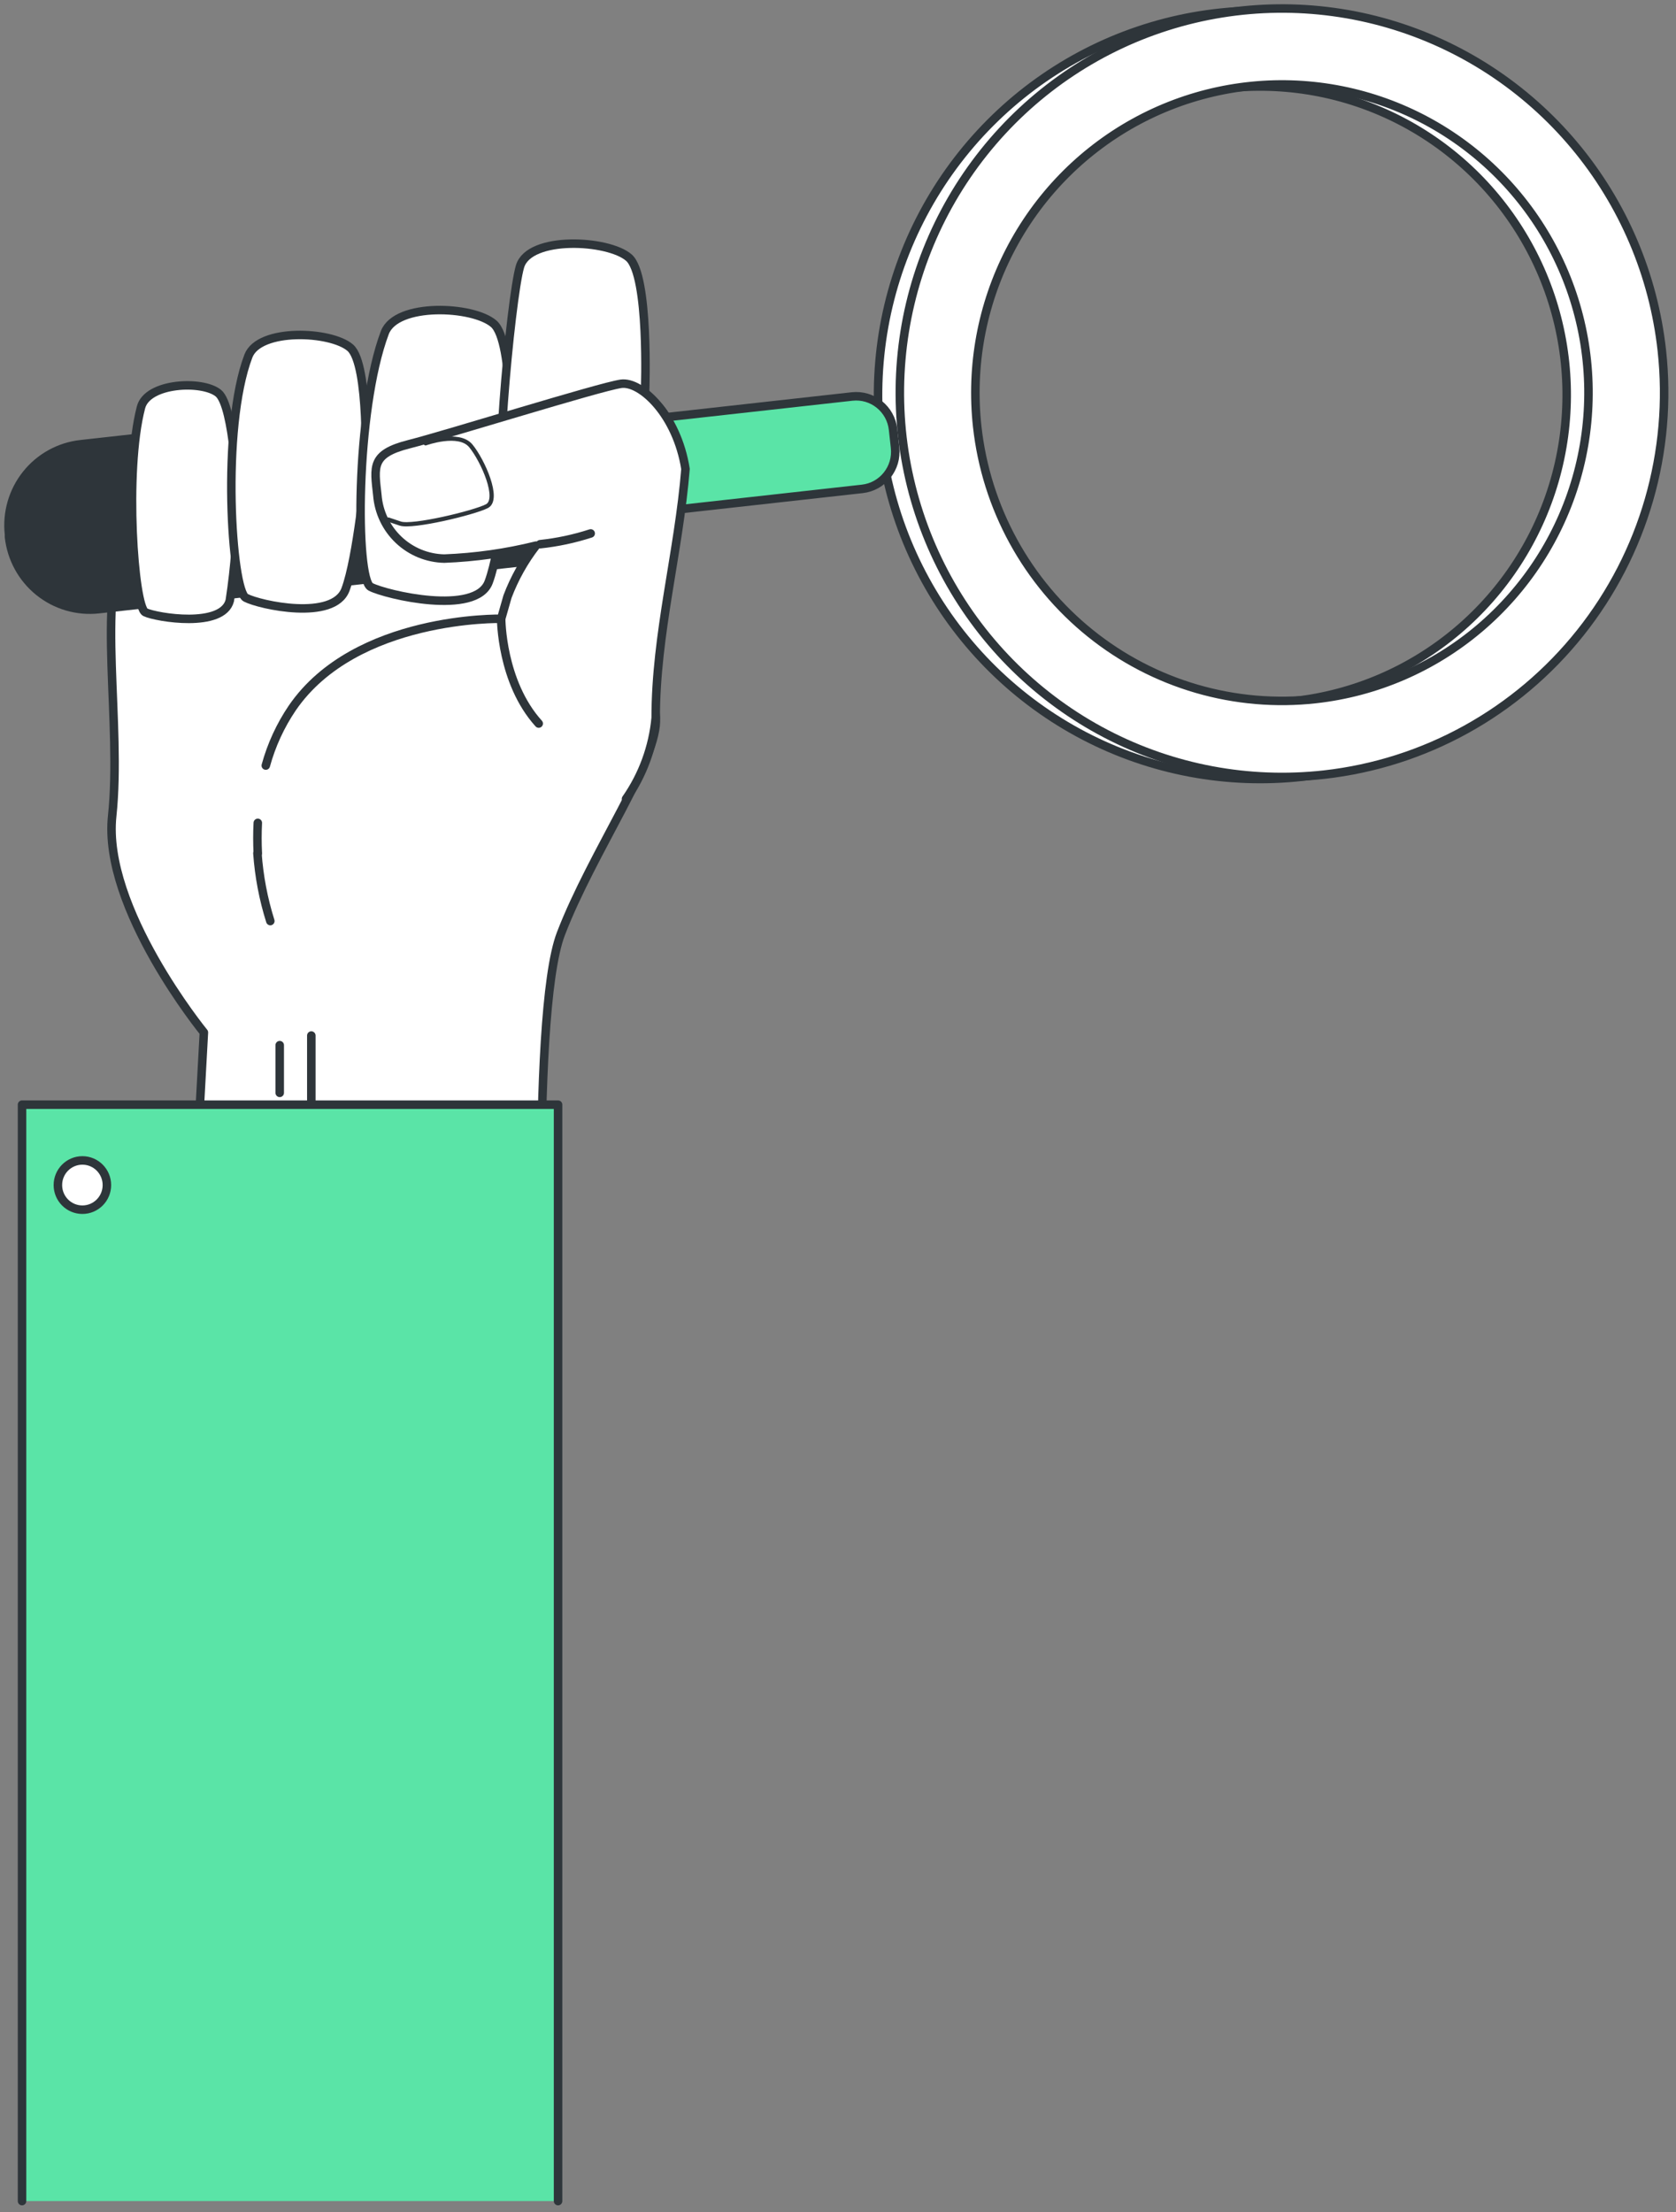 <svg xmlns="http://www.w3.org/2000/svg" width="197" height="260" viewBox="0 0 197 260" fill="none"><rect x="0" y="0" width="197" height="260" fill="#808080" stroke="none"/><path d="M21.616 52.557C20.517 53.002 19.52 53.665 18.681 54.505C17.842 55.345 17.18 56.347 16.734 57.449C16.037 59.171 16.188 61.472 14.703 64.124C11.352 70.114 14.339 85.064 13.187 95.9C12.034 106.735 23.965 121.335 23.965 121.335L21.616 164.327L64.064 164.327C64.064 164.327 62.199 119.461 65.928 109.738C69.658 100.014 77.45 89.179 77.086 84.317C76.722 79.456 72.25 39.451 72.25 39.451L21.616 52.542L21.616 52.557Z" fill="white" stroke="#2E353A" stroke-linecap="round" stroke-linejoin="round"></path><path d="M192.772 41.432C191.795 32.555 188.221 24.169 182.502 17.334C176.784 10.499 169.178 5.522 160.645 3.033C152.113 0.544 143.038 0.654 134.569 3.35C126.099 6.045 118.614 11.205 113.061 18.177C107.509 25.148 104.137 33.619 103.373 42.517C102.609 51.415 104.487 60.341 108.769 68.166C113.052 75.991 119.546 82.364 127.431 86.478C135.316 90.593 144.238 92.265 153.068 91.282C158.933 90.633 164.613 88.829 169.783 85.972C174.953 83.115 179.513 79.261 183.2 74.631C186.888 70.001 189.631 64.686 191.274 58.989C192.916 53.293 193.425 47.327 192.772 41.432ZM112.303 50.393C111.516 43.272 112.847 36.077 116.128 29.716C119.409 23.356 124.493 18.117 130.736 14.661C136.979 11.205 144.101 9.687 151.202 10.301C158.303 10.914 165.064 13.63 170.629 18.106C176.194 22.582 180.314 28.616 182.468 35.445C184.622 42.275 184.713 49.593 182.73 56.475C180.746 63.357 176.777 69.493 171.325 74.106C165.872 78.721 159.181 81.606 152.098 82.397C147.395 82.922 142.634 82.511 138.089 81.187C133.544 79.863 129.302 77.652 125.607 74.68C121.912 71.709 118.835 68.034 116.552 63.867C114.269 59.7 112.826 55.121 112.303 50.393Z" fill="white" stroke="#2E353A" stroke-linecap="round" stroke-linejoin="round"></path><path d="M195.334 41.188C194.357 32.311 190.783 23.925 185.064 17.09C179.346 10.255 171.739 5.279 163.207 2.789C154.675 0.3 145.6 0.41 137.13 3.106C128.66 5.801 121.176 10.961 115.623 17.933C110.07 24.904 106.699 33.375 105.935 42.273C105.171 51.171 107.049 60.097 111.331 67.922C115.613 75.747 122.108 82.12 129.993 86.234C137.878 90.349 146.8 92.021 155.63 91.038C167.469 89.716 178.302 83.723 185.747 74.375C193.192 65.028 196.641 53.091 195.334 41.188ZM114.865 50.149C114.078 43.028 115.409 35.833 118.69 29.472C121.971 23.112 127.055 17.873 133.298 14.417C139.541 10.961 146.663 9.444 153.764 10.057C160.865 10.67 167.625 13.386 173.191 17.862C178.756 22.338 182.876 28.372 185.03 35.202C187.184 42.031 187.275 49.35 185.291 56.231C183.308 63.113 179.339 69.249 173.886 73.863C168.434 78.477 161.743 81.362 154.66 82.153C149.956 82.679 145.196 82.267 140.651 80.944C136.105 79.62 131.864 77.409 128.169 74.437C124.473 71.465 121.396 67.79 119.114 63.623C116.831 59.456 115.387 54.877 114.865 50.149Z" fill="white" stroke="#2E353A" stroke-linecap="round" stroke-linejoin="round"></path><path d="M105.207 52.612L104.972 50.476C104.707 48.067 102.549 46.33 100.152 46.597L69.022 50.063C66.625 50.33 64.897 52.499 65.163 54.908L65.398 57.044C65.663 59.453 67.822 61.19 70.218 60.923L101.348 57.457C103.745 57.191 105.473 55.021 105.207 52.612Z" fill="#5AE4A7" stroke="#2E353A" stroke-linecap="round" stroke-linejoin="round"></path><path d="M79.224 51.917L79.709 56.489C79.918 58.455 79.348 60.425 78.122 61.971C76.896 63.518 75.113 64.516 73.16 64.749L11.595 71.592C9.078 71.87 6.555 71.132 4.579 69.54C2.603 67.948 1.337 65.633 1.059 63.103L1.059 62.798C0.92 61.545 1.028 60.277 1.377 59.066C1.727 57.855 2.31 56.725 3.095 55.741C3.879 54.757 4.849 53.939 5.949 53.332C7.048 52.726 8.256 52.343 9.503 52.207L71.052 45.364C72.027 45.254 73.014 45.338 73.956 45.612C74.898 45.885 75.778 46.343 76.544 46.959C77.31 47.575 77.948 48.336 78.42 49.2C78.893 50.064 79.192 51.013 79.299 51.993L79.224 51.917Z" fill="#2E353A" stroke="#2E353A" stroke-linecap="round" stroke-linejoin="round"></path><path d="M27.922 58.562C27.922 58.562 27.528 47.726 25.663 46.202C23.799 44.678 17.31 44.952 16.567 47.894C14.612 55.392 15.749 71.333 17.083 71.958C18.417 72.582 26.179 73.863 27.012 70.571C27.618 66.597 27.922 62.582 27.922 58.562Z" fill="white" stroke="#2E353A" stroke-linecap="round" stroke-linejoin="round"></path><path d="M42.961 55.437C42.961 55.437 43.431 42.834 41.172 40.868C38.913 38.902 30.469 38.521 29.196 41.843C25.966 50.317 27.225 69.382 28.892 70.251C30.56 71.119 39.216 73.009 40.611 69.275C42.006 65.541 42.961 55.437 42.961 55.437Z" fill="white" stroke="#2E353A" stroke-linecap="round" stroke-linejoin="round"></path><path d="M59.94 53.624C59.94 53.624 60.455 40.152 58.03 38.049C55.604 35.946 46.599 35.534 45.235 39.085C41.778 48.229 41.778 68.041 43.567 68.971C45.356 69.9 55.938 72.4 57.439 68.407C58.939 64.414 59.94 53.624 59.94 53.624Z" fill="white" stroke="#2E353A" stroke-linecap="round" stroke-linejoin="round"></path><path d="M75.828 45.852C75.828 45.852 76.328 32.379 73.918 30.276C71.507 28.173 62.214 27.67 61.123 31.313C60.031 34.955 57.666 60.269 59.44 61.198C61.214 62.128 71.826 64.627 73.326 60.634C74.827 56.642 75.828 45.852 75.828 45.852Z" fill="white" stroke="#2E353A" stroke-linecap="round" stroke-linejoin="round"></path><path d="M31.242 89.971C31.904 87.553 32.959 85.261 34.365 83.189C41.809 72.354 58.909 72.72 58.909 72.72L59.652 70.114C60.467 67.961 61.596 65.942 63.002 64.124C59.47 64.997 55.858 65.508 52.224 65.648C50.226 65.609 48.314 64.825 46.86 63.447C45.406 62.07 44.513 60.198 44.355 58.196C43.977 54.828 43.613 53.334 48.07 52.207C52.527 51.079 70.385 45.486 72.993 45.105C75.358 44.77 79.572 48.762 80.573 55.117C79.784 64.886 77.071 74.518 77.071 84.363C76.751 87.789 75.549 91.071 73.584 93.888" fill="white"></path><path d="M31.242 89.971C31.904 87.553 32.959 85.261 34.365 83.189C41.809 72.354 58.909 72.72 58.909 72.72L59.652 70.114C60.467 67.961 61.596 65.942 63.002 64.124C59.47 64.997 55.858 65.508 52.224 65.648C50.226 65.609 48.314 64.825 46.86 63.447C45.406 62.07 44.513 60.198 44.355 58.196C43.977 54.828 43.613 53.334 48.07 52.207C52.527 51.079 70.385 45.486 72.993 45.105C75.358 44.77 79.572 48.762 80.573 55.117C79.784 64.886 77.071 74.518 77.071 84.363C76.751 87.789 75.549 91.071 73.584 93.888" stroke="#2E353A" stroke-linecap="round" stroke-linejoin="round"></path><path d="M30.302 100.273C30.242 99.085 30.242 97.895 30.302 96.707Z" fill="white"></path><path d="M30.302 100.273C30.242 99.085 30.242 97.895 30.302 96.707" stroke="#2E353A" stroke-linecap="round" stroke-linejoin="round"></path><path d="M31.773 108.244C30.958 105.656 30.449 102.981 30.257 100.273Z" fill="white"></path><path d="M31.773 108.244C30.958 105.656 30.449 102.981 30.257 100.273" stroke="#2E353A" stroke-linecap="round" stroke-linejoin="round"></path><path d="M36.593 121.701L36.593 135.158" stroke="#2E353A" stroke-linecap="round" stroke-linejoin="round"></path><path d="M32.879 122.829L32.879 128.437" stroke="#2E353A" stroke-linecap="round" stroke-linejoin="round"></path><path d="M58.909 72.72C58.909 72.72 58.909 80.157 63.321 85.034" stroke="#2E353A" stroke-linecap="round" stroke-linejoin="round"></path><path d="M63.487 63.956C65.507 63.742 67.498 63.318 69.43 62.692" stroke="#2E353A" stroke-linecap="round" stroke-linejoin="round"></path><path d="M50.025 52.1C50.025 52.1 53.937 50.683 55.346 52.405C56.756 54.127 58.788 58.699 57.226 59.491C55.665 60.284 48.464 62.006 47.054 61.533L45.644 61.061" stroke="#2E353A" stroke-width="0.5" stroke-linecap="round" stroke-linejoin="round"></path><path d="M2.59 258.678L2.59 129.824L65.595 129.824L65.595 258.678" fill="#5AE4A7"></path><path d="M2.59 258.678L2.59 129.824L65.595 129.824L65.595 258.678" stroke="#2E353A" stroke-linecap="round" stroke-linejoin="round"></path><path d="M6.804 139.273C6.804 140.872 8.094 142.168 9.685 142.168C11.275 142.168 12.565 140.872 12.565 139.273C12.565 137.674 11.275 136.377 9.685 136.377C8.094 136.377 6.804 137.674 6.804 139.273Z" fill="white" stroke="#2E353A" stroke-linecap="round" stroke-linejoin="round"></path></svg>